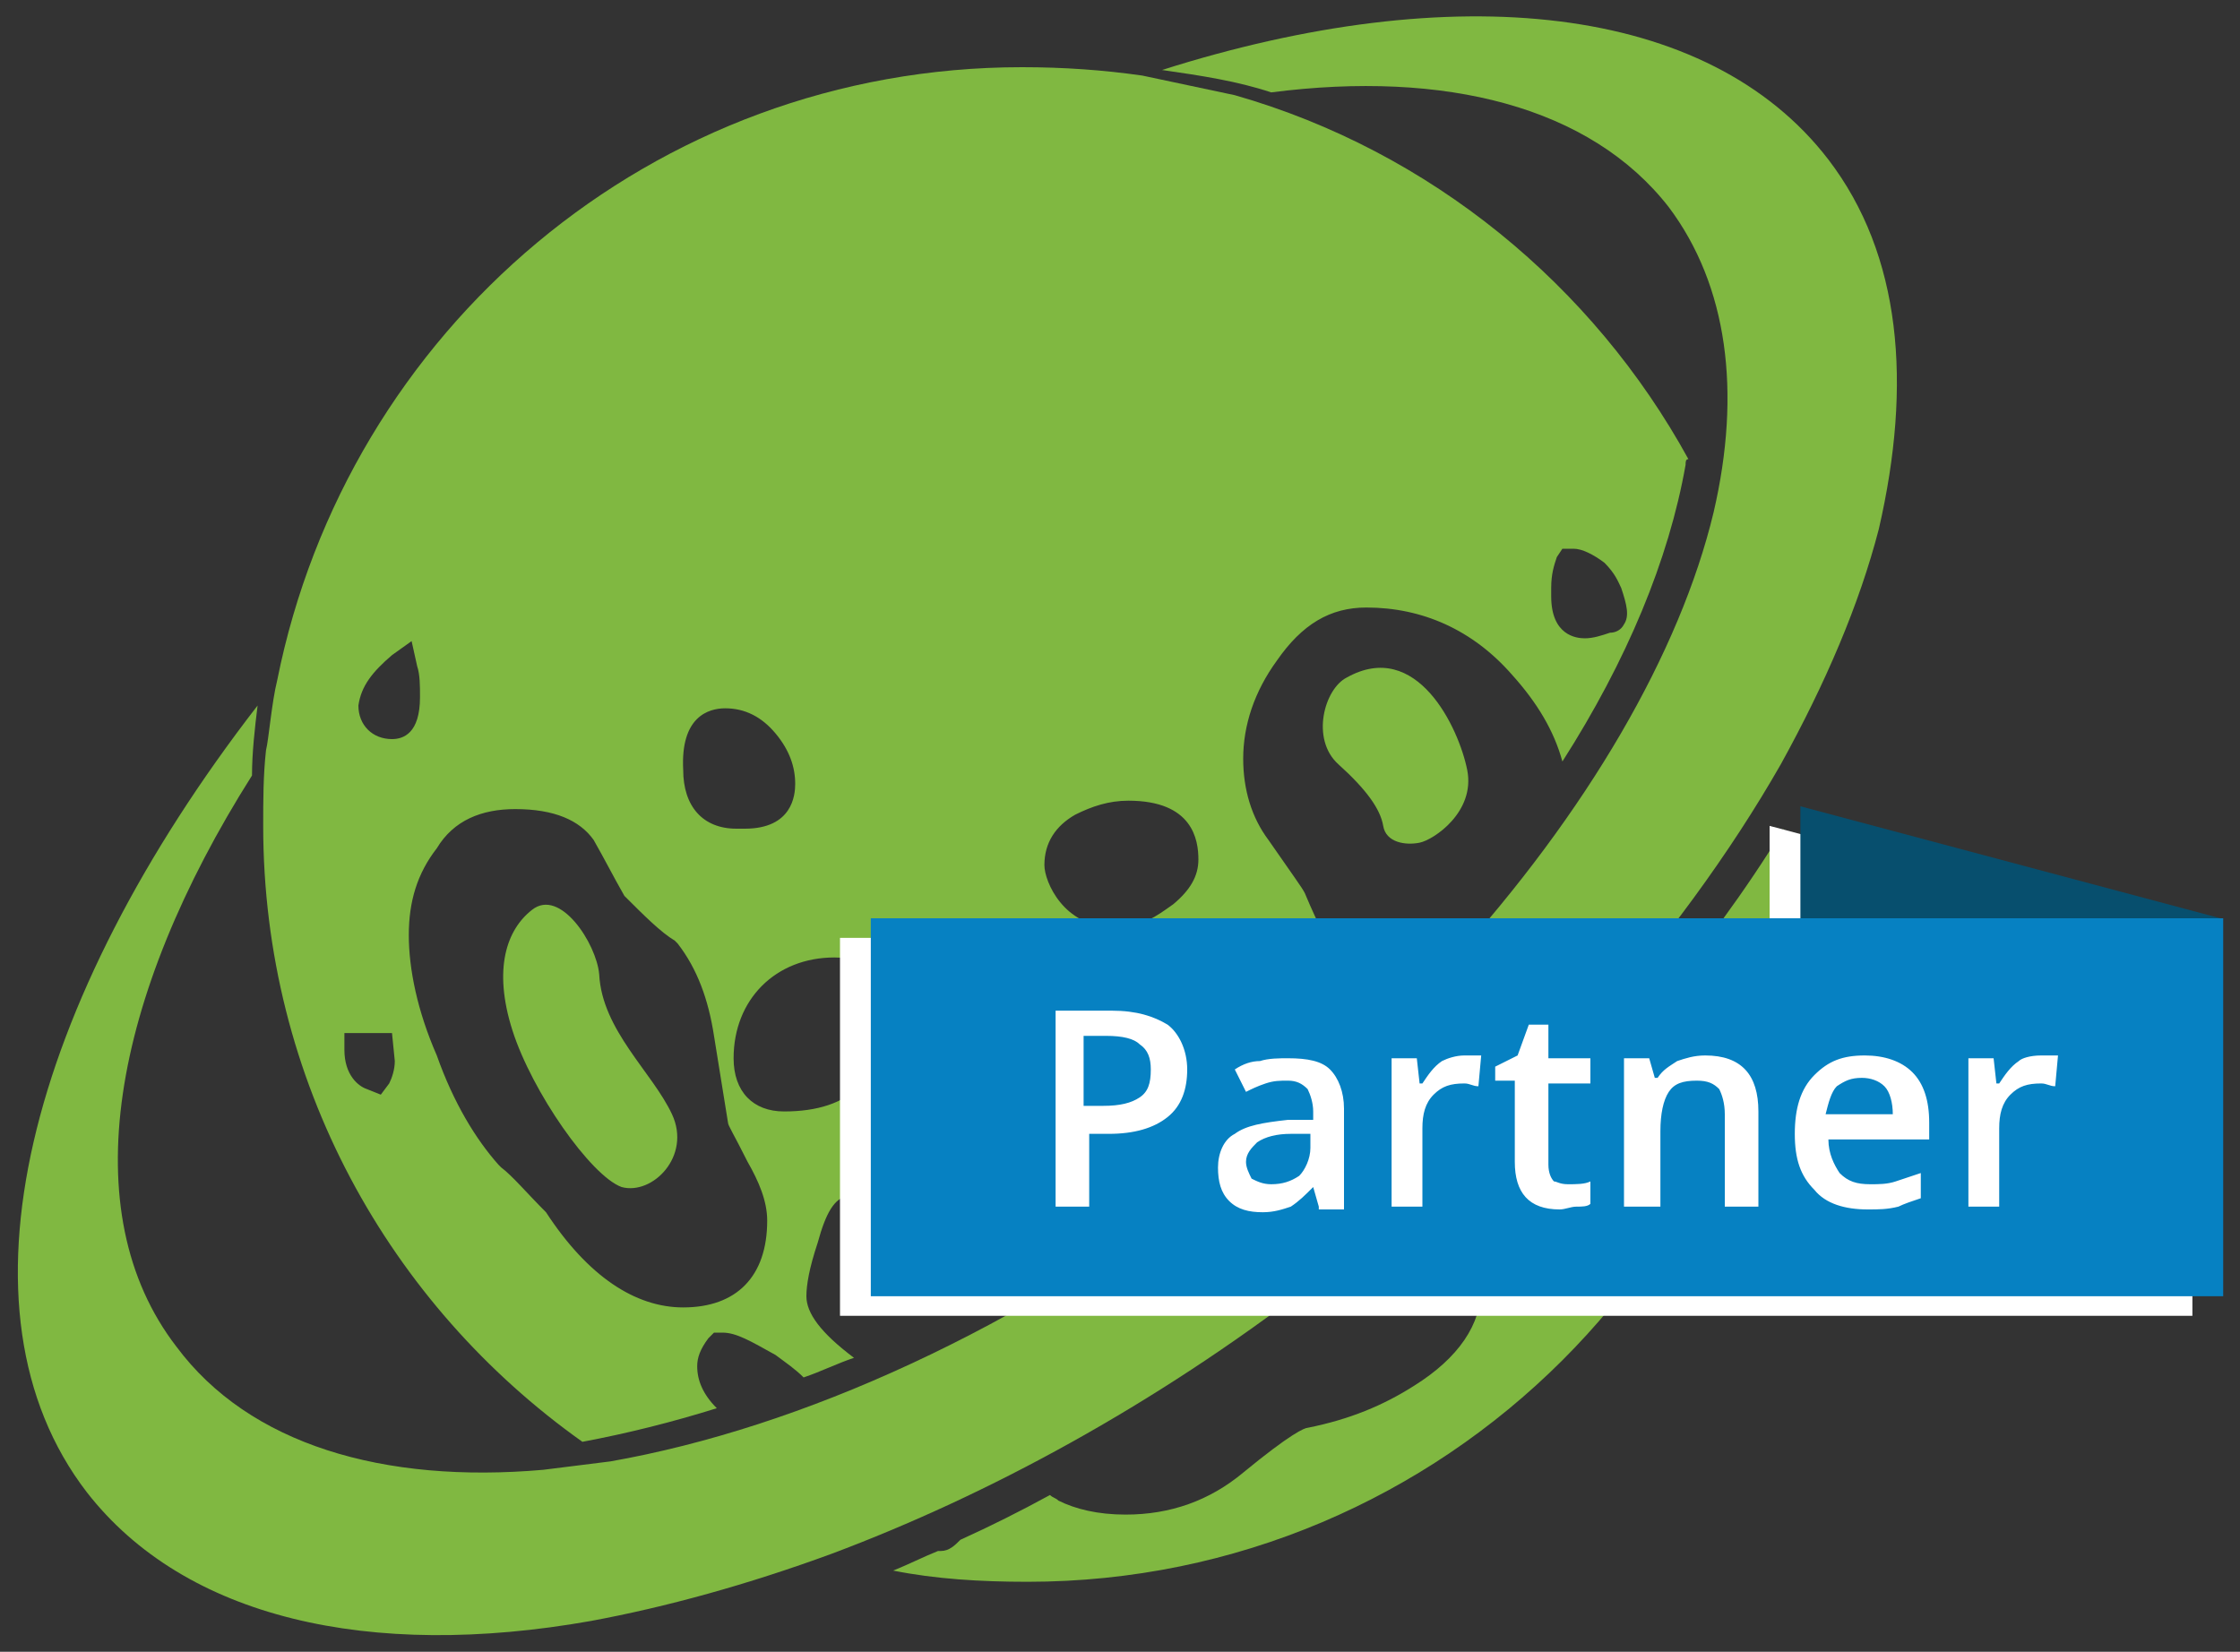 <svg id="Layer_1" xmlns="http://www.w3.org/2000/svg" viewBox="0 0 80 59"><rect x="0" y="0" width="80" height="59" fill="#333333" stroke="none"/><style>.st0{fill:#80b841}.st1{fill:#fff}</style><path class="st0" d="M40.8 2.7c-1.4-.2-2.8-.3-4.3-.3-13.2 0-24.1 9.4-26.6 21.9-.2.8-.3 2.1-.4 2.5-.1.9-.1 1.8-.1 2.7 0 9.1 4.5 17.1 11.4 22 1.6-.3 3.2-.7 4.8-1.2-.5-.5-.7-1-.7-1.5 0-.3.1-.6.4-1l.2-.2h.3c.5 0 1 .3 1.9.8.4.3.7.5 1 .8.6-.2 1.2-.5 1.8-.7-1.2-.9-1.7-1.6-1.7-2.2 0-.4.1-1 .4-1.9.3-1.1.6-1.6 1.1-1.7.9-.2 1.7-.4 2.5-.6.7-.2 1.2-.7 1.6-1.5.3-.6.7-1.3 1-1.9.5-.8 1.4-1.3 2.8-1.3.2 0 .5 0 .9.1.3 0 .5.1.7.1.6 0 1.3-.2 2.3-.6 1.1-.4 2-.7 2.7-.7 1.3 0 2.4.1 3.3.3.3-.3.7-.6 1-1-.5-.3-.9-.7-1.4-1.4-.2-.4-.6-1.1-1.1-2.3-.1-.2-.4-.6-1.3-1.9-.6-.8-.9-1.8-.9-2.9 0-1.2.4-2.4 1.2-3.5.9-1.3 1.9-1.9 3.2-1.9 2 0 3.8.8 5.2 2.4.9 1 1.5 2 1.8 3.1 2.3-3.6 3.8-7.2 4.4-10.6 0-.1 0-.2.1-.2-3.4-6.2-9.2-11-16.2-13l-3.3-.7zM55.4 21c0-.5.1-.8.2-1.1l.2-.3h.4c.3 0 .7.2 1.1.5.4.4.5.7.6.9.2.6.3 1 .1 1.3-.1.2-.3.3-.5.3-.3.1-.6.2-.9.2-.3 0-1.2-.1-1.2-1.5V21zm-17 8.1c.6-.3 1.2-.5 1.9-.5 2.3 0 2.5 1.4 2.5 2.1 0 .6-.3 1.1-.9 1.6-.7.5-1 .7-1.8.8h-.4c-1.7 0-2.4-1.6-2.4-2.2 0-.8.4-1.4 1.1-1.8zm-5.6 8c1 0 1.6.7 1.6 1.8 0 1.4-.9 1.5-1.2 1.5-.4 0-.9-.2-1.3-.5-.5-.4-.7-.8-.7-1.2 0-.3.1-.7.6-1.1.3-.3.6-.5 1-.5zm-1.2-1.6v.5c0 1.2-.3 2.2-.9 2.8-.6.6-1.5.9-2.7.9-1.1 0-1.8-.7-1.8-1.9 0-2.1 1.5-3.6 3.6-3.6 1.3 0 1.8.7 1.8 1.3zm-5.7-10.2c.7 0 1.3.3 1.8.9.5.6.7 1.2.7 1.8 0 .4-.1 1.6-1.8 1.6h-.3c-1.2 0-1.9-.8-1.9-2.1-.1-1.9.9-2.2 1.5-2.2zm-7.5 3.6c1.4 0 2.3.4 2.8 1.1.4.7.7 1.3 1.1 2 .7.7 1.3 1.3 1.8 1.6l.1.1c.7.9 1.1 2 1.3 3.3l.5 3.1c0 .1.2.4.7 1.4.4.7.7 1.4.7 2.1 0 2-1.1 3.1-3 3.1-1.7 0-3.4-1.1-4.9-3.4-.7-.7-1.2-1.3-1.6-1.6l-.1-.1c-.8-.9-1.6-2.2-2.2-3.9-.7-1.6-1-3.1-1-4.3 0-1.2.3-2.2 1-3.1.6-1 1.6-1.4 2.8-1.4zM14 23.4l.7-.5.2.9c.1.3.1.7.1 1.1 0 1.3-.6 1.5-1 1.5-.7 0-1.2-.5-1.2-1.2.1-.7.5-1.2 1.2-1.8zm-1.7 13.5H14l.1 1c0 .3-.1.6-.2.8l-.3.4-.5-.2c-.3-.1-.8-.5-.8-1.4v-.6zm40.5 6.6c-.2.6-.2.9-.2 1 0 .1 0 .2.1.6.1.4.2.7.2.9 0 1.3-.8 2.5-2.4 3.5-1.1.7-2.3 1.2-3.8 1.5-.1 0-.6.2-2.3 1.6-1.2 1-2.6 1.5-4.2 1.5-1 0-1.8-.2-2.4-.5-.1-.1-.2-.1-.3-.2-1.1.6-2.1 1.1-3.2 1.6-.2.2-.4.4-.7.4h-.1c-.5.2-1.1.5-1.6.7 1.5.3 3.1.4 4.8.4 14.9 0 27-12.1 27-26.9-2.7 4.4-6.3 8.6-10.6 12.6-.1.3-.2.7-.3 1.3zm4.3-3l1-.7v1.9c0 .7-.9 1.6-1.4 1.8l-.3.1-.2-.2c-.3-.3-.4-.6-.4-1-.1-.6.3-1.1 1.3-1.9z"/><path class="st0" d="M50.7 30.1c.5-.1 2-1.1 1.7-2.6-.3-1.5-1.8-4.7-4.3-3.3-.8.4-1.3 2.2-.3 3.1 1 .9 1.5 1.6 1.6 2.2.1.6.8.7 1.3.6zm-6.4 9.8c-1.1-.5-2.1-.7-2.9-.7-1 0-1.9.4-2.5 1.1-.5.7-.9 1.3-1.2 1.9-.5.8-.8 1.5-1.4 1.7-.8.3-1.5 1.4-1.7 2.5 2.7-1.5 5.4-3.2 8-5.2.6-.4 1.1-.8 1.7-1.3zm-22.1 2.5c1.1.3 2.5-1.1 1.8-2.6s-2.5-3-2.6-5c-.1-1.1-1.4-3.1-2.4-2.3-.9.7-1.4 2.1-.7 4.3.7 2.2 2.8 5.2 3.9 5.6z"/><path class="st0" d="M65.3 5.7C61 .1 51.9-.8 41.5 2.5c1.4.2 2.7.4 3.9.8 6.2-.8 11.4.5 14.2 4.1 2.1 2.8 2.6 6.6 1.6 10.9-1.2 5-4.5 10.7-9.4 16.1-2.4 2.6-5.1 5.1-8.1 7.5-7.3 5.6-15.1 9.1-21.9 10.3l-2.4.3c-5.7.5-10.5-.9-13.1-4.4C2.6 43.3 4 35.6 9 27.7c0-.8.1-1.7.2-2.5C1 35.8-1.9 46.8 3.1 53.3c3.5 4.5 10.1 6 18 4.6 2.7-.5 5.6-1.3 8.6-2.4 5.6-2.1 11.5-5.3 17.1-9.6 7.4-5.7 13.2-12.3 16.8-18.6 1.6-2.9 2.8-5.7 3.5-8.4 1.2-5.2.8-9.8-1.8-13.2z"/><path class="st1" d="M30 33.5h48.3V47H30zm33.2-4v4h15.1z"/><path fill="#0681c2" d="M31.1 32.8h48.3v13.5H31.1z"/><path fill="#074f6e" d="M64.3 28.8v4h15z"/><path class="st1" d="M42.4 38.2c0 .7-.2 1.3-.7 1.7s-1.2.6-2.1.6h-.7v2.6h-1.2v-7h2c.9 0 1.5.2 2 .5.4.3.7.9.7 1.6zm-3.6 1.3h.6c.6 0 1-.1 1.3-.3.3-.2.4-.5.4-1 0-.4-.1-.7-.4-.9-.2-.2-.6-.3-1.2-.3h-.8v2.5zm8.3 3.6l-.2-.7c-.3.3-.5.5-.8.7-.3.1-.6.2-1 .2-.5 0-.9-.1-1.2-.4-.3-.3-.4-.7-.4-1.2s.2-1 .6-1.2c.4-.3 1-.4 1.9-.5h.9v-.3c0-.3-.1-.6-.2-.8-.2-.2-.4-.3-.7-.3-.3 0-.5 0-.8.1-.3.1-.5.2-.7.3l-.4-.8c.3-.2.6-.3.9-.3.3-.1.7-.1 1-.1.7 0 1.2.1 1.5.4.3.3.5.8.5 1.4v3.6h-.9zm-1.7-.8c.4 0 .7-.1 1-.3.2-.2.4-.6.4-1v-.5h-.7c-.5 0-.9.1-1.2.3-.2.2-.4.4-.4.7 0 .2.1.4.2.6.2.1.4.2.7.2zm6.9-4.6h.6l-.1 1.1c-.2 0-.3-.1-.5-.1-.5 0-.8.1-1.1.4s-.4.7-.4 1.2v2.8h-1.1v-5.3h.9l.1.9h.1c.2-.3.4-.6.7-.8.2-.1.5-.2.8-.2zm3.7 4.6c.3 0 .6 0 .8-.1v.8c-.1.1-.3.1-.5.1s-.4.1-.6.1c-1.1 0-1.6-.6-1.6-1.7v-2.9h-.7v-.5l.8-.4.4-1.1h.7v1.2h1.5v.9h-1.5v2.9c0 .3.1.5.2.6.1 0 .2.1.5.1zm6.7.8h-1.1v-3.3c0-.4-.1-.7-.2-.9-.2-.2-.4-.3-.8-.3-.5 0-.8.1-1 .4-.2.3-.3.8-.3 1.4v2.7H58v-5.3h.9l.2.7h.1c.2-.3.4-.4.7-.6.3-.1.6-.2 1-.2 1.3 0 1.9.7 1.9 2v3.4zm4 .1c-.8 0-1.5-.2-1.9-.7-.5-.5-.7-1.1-.7-2 0-.9.2-1.6.7-2.1s1-.7 1.8-.7c.7 0 1.3.2 1.7.6.4.4.6 1 .6 1.8v.6h-3.6c0 .5.2.9.4 1.2.3.3.6.4 1.1.4.3 0 .6 0 .9-.1l.9-.3v.9c-.3.1-.6.2-.8.3-.4.1-.7.1-1.1.1zm-.2-4.7c-.4 0-.6.1-.9.3-.2.2-.3.6-.4 1h2.4c0-.4-.1-.8-.3-1-.2-.2-.5-.3-.8-.3zm6.4-.8h.6l-.1 1.1c-.2 0-.3-.1-.5-.1-.5 0-.8.1-1.1.4s-.4.7-.4 1.2v2.8h-1.1v-5.3h.9l.1.9h.1c.2-.3.4-.6.7-.8.1-.1.4-.2.8-.2z"/></svg>